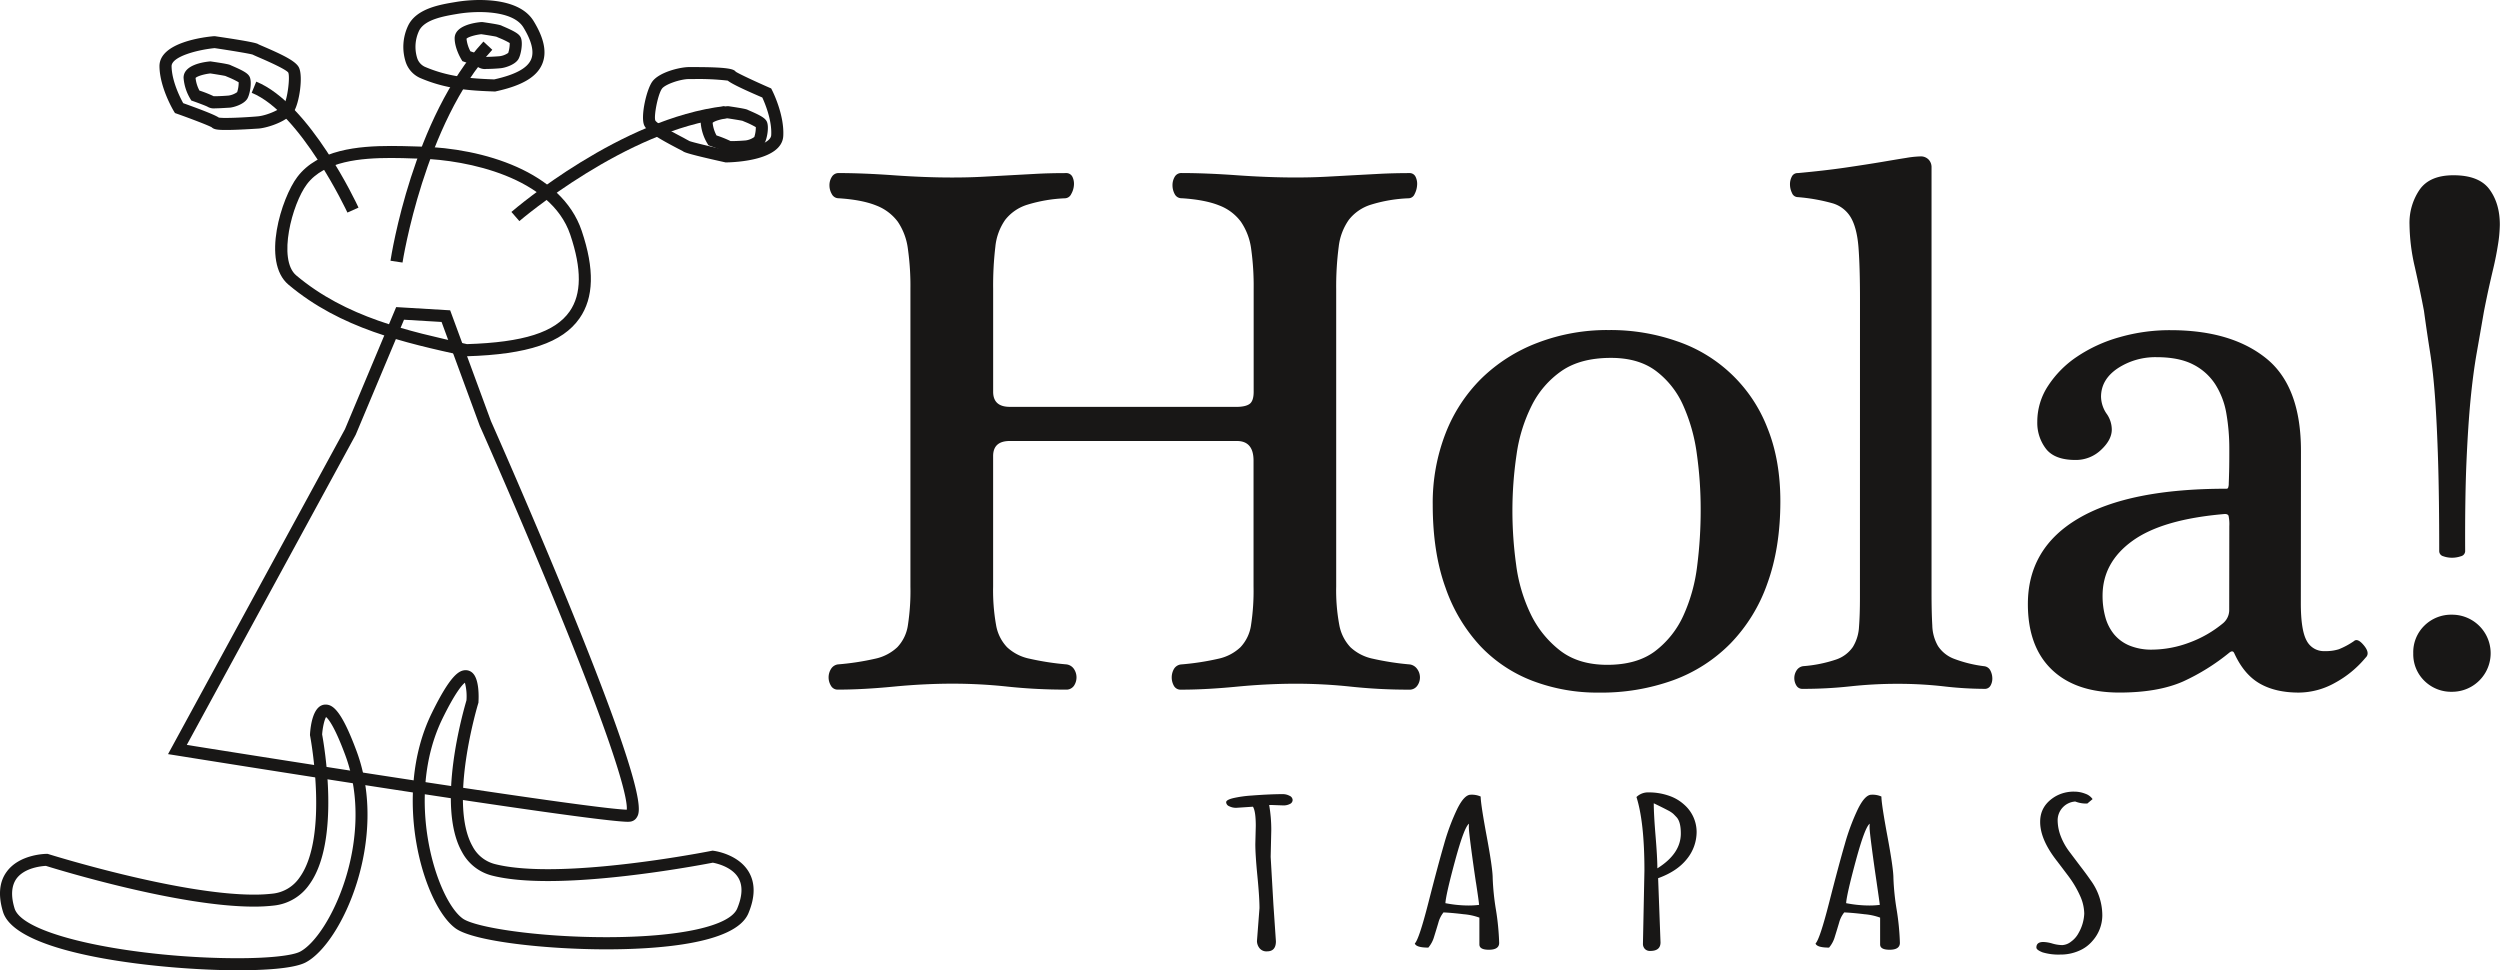 <svg xmlns="http://www.w3.org/2000/svg" viewBox="0 0 992.37 385.15"><defs><style>.cls-1{fill:#181716;}</style></defs><title>logoAsset 2logod</title><g id="Layer_2" data-name="Layer 2"><g id="Layer_1-2" data-name="Layer 1"><path class="cls-1" d="M137.91,84.38c-.18-.4-18.55-39.59-38-47.54l1.81-4.43c21.23,8.66,39.81,48.27,40.59,50Z"/><path class="cls-1" d="M206.16,87.76,203,84.13c1.77-1.52,43.63-37.23,84.6-42l.55,4.76C248.66,51.49,206.58,87.4,206.16,87.76Z"/><path class="cls-1" d="M159.78,104.22,155,103.5c.35-2.3,8.91-56.66,36.89-87l3.52,3.25C168.47,49,159.86,103.67,159.78,104.22Z"/><path class="cls-1" d="M288.08,64.48l-.28-.06C272.34,61,271.5,60.36,271.05,60c-.14-.09-1.09-.58-1.92-1-8-4.18-12.54-6.91-13.49-9.44-1.36-3.6,1-14.11,3.35-17.26,2.72-3.61,10.61-5.58,14.26-5.67l2.24,0c13.84,0,15.81.82,16.56,1.84,1.41.91,7.82,3.9,13.28,6.29l.79.35.38.76c.21.39,4.91,9.74,4.41,18.15-.57,9.59-18.88,10.39-22.55,10.45ZM273.7,56c1.3.5,8.43,2.21,14.86,3.64,7.06-.17,17.35-2.15,17.57-6,.35-5.89-2.51-12.71-3.54-14.94C293,34.58,290,32.91,288.87,32a102.51,102.51,0,0,0-13.38-.62l-2.13,0c-3.59.08-9.31,2.13-10.55,3.77-1.67,2.2-3.34,11-2.68,12.69.61,1,4.4,3.33,11.21,6.87C272.71,55.48,273.33,55.8,273.7,56Z"/><path class="cls-1" d="M196.58,36.32l-.3,0c-10.15-.35-19.38-1-29.54-5.38a10.53,10.53,0,0,1-5.68-6.28,19.62,19.62,0,0,1,1-14.59c3.32-6.67,12.46-8.21,18.5-9.22l.36-.06A58,58,0,0,1,190.33,0c7.47,0,17.26,1.45,21.48,8.35s5.35,12.52,3.39,17.12c-2.18,5.11-8,8.53-18.32,10.78ZM190.33,4.79a53.92,53.92,0,0,0-8.62.7l-.35.06c-5.09.86-12.78,2.15-15,6.64a15,15,0,0,0-.78,10.8,5.75,5.75,0,0,0,3.07,3.53c9.31,4,18,4.65,27.51,5,8.38-1.86,13.17-4.45,14.65-7.92,1.29-3,.26-7.31-3.06-12.74C204.5,5.58,195.44,4.79,190.33,4.79Z"/><path class="cls-1" d="M89.76,51.59h0c-3.29,0-4.82-.17-5.72-1.06-1.35-.77-8.07-3.34-13.77-5.37l-.81-.28L69,44.14c-.22-.37-5.58-9.36-5.7-17.78-.12-9.6,18.08-11.72,21.73-12l.28,0,.28.05c15.69,2.3,16.57,2.87,17,3.18.12.06,1.07.48,1.92.84,8.33,3.58,13.06,6,14.19,8.45,1.65,3.59.11,14.07-2.09,17.46-2.46,3.8-10.18,6.34-13.82,6.68C100.59,51.16,94.21,51.59,89.76,51.59Zm-2.87-4.9a24.4,24.4,0,0,0,2.87.12c4.09,0,10.31-.41,12.64-.63,3.59-.35,9.14-2.79,10.26-4.52,1.49-2.31,2.53-11.19,1.76-12.86-.69-.94-4.65-3-11.74-6.05-1.39-.6-2-.88-2.4-1.08-1.33-.41-8.57-1.6-15.08-2.57-7,.69-17.14,3.4-17.09,7.2.08,5.9,3.42,12.5,4.61,14.65C82.56,44.47,85.72,45.91,86.89,46.69Z"/><path class="cls-1" d="M85.51,43h0a5,5,0,0,1-3.23-.69c-.75-.37-3.37-1.36-5.53-2.13l-.81-.28-.44-.74a18.88,18.88,0,0,1-2.63-8.26c-.06-5.17,8-6.3,10.51-6.52l.28,0,.29.05c6.41.94,7.23,1.22,7.68,1.49l.71.31c4.63,2,6.15,3,6.77,4.29,1,2.1.06,7.14-1,8.76-1.39,2.13-5.19,3.3-6.91,3.46C90.23,42.77,87.46,43,85.51,43Zm-.78-4.81.78,0c1.71,0,4.28-.17,5.24-.26a7.69,7.69,0,0,0,3.39-1.36,12.17,12.17,0,0,0,.6-3.91,32.63,32.63,0,0,0-4.29-2.08l-1-.43c-.75-.18-3.53-.63-5.95-1-2.52.27-5.29,1.12-5.87,1.8a13.48,13.48,0,0,0,1.54,5A46.72,46.72,0,0,1,84.73,38.15Z"/><path class="cls-1" d="M193.1,27.37h0a5.07,5.07,0,0,1-3.22-.68c-.75-.37-3.37-1.36-5.53-2.13l-.81-.29-.44-.73c-.26-.44-2.58-4.38-2.63-8.26-.06-5.17,8-6.3,10.51-6.52l.28,0,.28,0c6.38.93,7.23,1.22,7.69,1.49l.7.3c4.64,2,6.16,3,6.77,4.31,1,2.08.07,7.12-1,8.74-1.38,2.13-5.18,3.31-6.91,3.47C197.82,27.19,195,27.37,193.1,27.37Zm-.77-4.8.77,0c1.7,0,4.28-.17,5.25-.26A7.69,7.69,0,0,0,201.74,21a12.26,12.26,0,0,0,.59-3.92A31.72,31.72,0,0,0,198,15l-.95-.42c-.76-.19-3.54-.64-6-1-2.51.27-5.29,1.12-5.87,1.79a13.61,13.61,0,0,0,1.55,5A45,45,0,0,1,192.33,22.57Z"/><path class="cls-1" d="M290.76,60.78a5,5,0,0,1-3.21-.69c-.75-.37-3.37-1.36-5.54-2.13l-.8-.29-.44-.73a18.85,18.85,0,0,1-2.63-8.26c-.07-5.17,8-6.3,10.5-6.52l.29,0,.28,0c6.43.95,7.25,1.23,7.7,1.5l.71.31c4.63,2,6.14,3,6.76,4.29,1,2.09.06,7.13-1,8.76-1.38,2.12-5.18,3.3-6.91,3.46C295.5,60.59,292.72,60.78,290.76,60.78ZM290,56l.77,0c1.71,0,4.3-.17,5.26-.26a7.64,7.64,0,0,0,3.39-1.36,12.5,12.5,0,0,0,.6-3.91,31.65,31.65,0,0,0-4.28-2.08c-.47-.2-.76-.32-1-.43-.75-.18-3.54-.63-6-1-2.51.28-5.28,1.13-5.86,1.8a13.25,13.25,0,0,0,1.54,5A46,46,0,0,1,290,56Z"/><path class="cls-1" d="M249.37,326.21h0c-15.05,0-172.62-25.25-179.32-26.33l-3.35-.53,70.24-129,20.32-48.45,21.43,1.28,16.2,44c.82,1.83,16.57,37.4,31.39,73.71,31.06,76.14,27.86,81.35,26.49,83.58a3.51,3.51,0,0,1-2.83,1.7ZM74.15,295.69c23.11,3.69,158.26,25.17,174.65,25.72.31-3.18-1.87-17.29-27.34-79.64-15-36.7-30.82-72.35-31-72.7l-.06-.15L175.28,127.8l-14.91-.89L141.2,172.57Z"/><path class="cls-1" d="M184.91,141.41l-.29-.07C160.34,136,135.23,130.42,114.51,113c-10.78-9.07-2.77-34.46,3.5-42.74,8.25-10.92,24.25-12.32,37.27-12.32,3.19,0,6.31.09,9.06.17l2.68.08c24.48.62,55.91,9.76,63.89,33.44,5.12,15.18,4.84,26.52-.85,34.7-6.76,9.72-20.6,14.37-44.85,15.09Zm-29.63-78.7c-11.9,0-26.47,1.18-33.45,10.41-5.89,7.8-11.69,29.93-4.24,36.2,19.75,16.61,44.15,22.06,67.77,27.28,22.4-.69,35-4.71,40.77-13,4.76-6.84,4.84-16.79.24-30.43-7.69-22.82-41-29.71-59.48-30.19l-2.69-.07C161.48,62.8,158.4,62.71,155.28,62.71Z"/><path class="cls-1" d="M94.39,385.15h0c-28.12,0-87.91-5.68-93.2-23.21-2-6.58-1.47-12,1.54-16,5.1-6.89,15.38-7,15.82-7h.37l.35.11c.52.16,51.41,16.07,81.47,16.07a63.43,63.43,0,0,0,7.53-.4,14.78,14.78,0,0,0,10.61-6.35c11.77-16.15,4.31-55.81,4.23-56.21l-.06-.29,0-.3c.21-3.58,1.24-11.89,6.2-11.89,2.83,0,6.28,2.25,12.31,18.53,12.93,34.84-5.9,76.35-20.26,83.84C116.36,384.6,103.94,385.15,94.39,385.15ZM18.22,343.71c-1.59.08-8.43.67-11.66,5.05-2,2.78-2.32,6.75-.79,11.79,3.42,11.34,49.61,19.81,88.61,19.81h0c12.37,0,21.61-1,24.71-2.59,11.72-6.11,30.29-44.75,18-77.93-4.32-11.66-6.79-14.52-7.66-15.21-.66,1.06-1.36,4.1-1.56,6.9.76,4.13,7.44,42.41-5.12,59.63a19.57,19.57,0,0,1-13.91,8.28,68.57,68.57,0,0,1-8.1.44C71,359.88,23.39,345.32,18.22,343.71Z"/><path class="cls-1" d="M240.7,376.84c-23.72,0-52.57-3.1-59.8-8.28-12.7-9.1-25.71-52.46-9.49-85.53,7.35-15,10.81-17,13.46-17a3.94,3.94,0,0,1,2.9,1.29c2.47,2.62,2.28,9.29,2.16,11.27l0,.28-.08.28c-.12.39-12,39.57-2.28,56.78a13.91,13.91,0,0,0,9,7.09c5.26,1.33,12.32,2,21,2,28.25,0,64.51-7.21,64.88-7.28l.38-.08.38.05c.41.05,9.92,1.31,14.07,8.48,2.56,4.42,2.49,9.92-.21,16.36C291.83,375,259.5,376.84,240.7,376.84ZM184.54,271c-1,.77-3.68,3.61-8.83,14.1-15.48,31.55-2.39,72.1,8,79.53,4.87,3.49,29.48,7.38,57,7.38,29.09,0,49-4.37,51.93-11.39,2.08-5,2.24-9.06.48-12.11-2.57-4.43-8.68-5.8-10.18-6.07-4.22.82-38.35,7.29-65.39,7.29-9.06,0-16.51-.72-22.16-2.15a18.68,18.68,0,0,1-12-9.39C173,319.86,184,282,185.16,278A21.18,21.18,0,0,0,184.54,271Z"/><path class="cls-1" d="M504.63,329.6l-.24,10.54,1.08,18.8,1,14.7q0,4-3.52,4a3.49,3.49,0,0,1-3-1.28,4.64,4.64,0,0,1-1-2.83l1-13.06q0-4.23-.83-12.74T498.3,335l.18-7.15q0-5.86-1.13-7.63l-6.63.44a6,6,0,0,1-2.78-.62,1.83,1.83,0,0,1-1.22-1.59c0-.65,1-1.21,2.92-1.66a46.8,46.8,0,0,1,7.17-1q7.33-.56,12.36-.56a5.6,5.6,0,0,1,2.71.66,1.92,1.92,0,0,1,1.23,1.66,1.77,1.77,0,0,1-1.08,1.58,5.51,5.51,0,0,1-2.62.58l-4.36-.16c-.56,0-1,0-1.26,0A57.27,57.27,0,0,1,504.63,329.6Z"/><path class="cls-1" d="M591,377c-2.51,0-3.76-.7-3.76-2.11V364.25A24,24,0,0,0,581,362.9c-3-.37-5.68-.61-8-.72a11.07,11.07,0,0,0-2.06,4.15c-.54,1.81-1.09,3.63-1.67,5.47a11.58,11.58,0,0,1-2.3,4.35q-4.79,0-5.37-1.63,1.67-1.61,5.43-16.33t6.18-23.06a86,86,0,0,1,5.22-14q2.8-5.67,5.38-5.67a8.68,8.68,0,0,1,3.94.72q0,2.91,2.39,15.77t2.38,16.63a98.63,98.63,0,0,0,1.29,12.54,100.43,100.43,0,0,1,1.28,13.16Q595.08,377,591,377Zm-5.13-26.69q-1.08-7.24-1.94-13.81t-.87-7.95a10.36,10.36,0,0,1,.06-1.58q-1.9,1.32-5.52,14.66t-3.85,16.88a48.42,48.42,0,0,0,8.5.92,33.77,33.77,0,0,0,4.87-.24Q587,357.59,585.89,350.34Z"/><path class="cls-1" d="M652.16,374.76l.59-29.19q0-19.24-3.16-29.19a6.55,6.55,0,0,1,4.72-1.84,24.19,24.19,0,0,1,8.27,1.36,17.09,17.09,0,0,1,6.06,3.6,14.44,14.44,0,0,1,4.83,10.66A17.07,17.07,0,0,1,669.59,341q-3.89,4.89-11.4,7.6l.95,25.48q0,3.39-4.06,3.39a2.73,2.73,0,0,1-2.21-.86A2.91,2.91,0,0,1,652.16,374.76Zm5.73-30.07q9.32-5.83,9.31-13.86v0q0-4.59-1.67-6.42c-.56-.59-1-1.05-1.34-1.38a10.51,10.51,0,0,0-2.06-1.34c-1.24-.66-3.13-1.61-5.67-2.83q0,4.31.71,12.93T657.89,344.69Z"/><path class="cls-1" d="M750.07,377c-2.51,0-3.76-.7-3.76-2.11V364.25a23.85,23.85,0,0,0-6.24-1.35q-4.5-.56-8-.72a11.07,11.07,0,0,0-2.06,4.15c-.54,1.81-1.09,3.63-1.67,5.47a11.58,11.58,0,0,1-2.3,4.35c-3.18,0-5-.54-5.37-1.63q1.67-1.61,5.43-16.33t6.18-23.06a86,86,0,0,1,5.22-14q2.81-5.67,5.38-5.67a8.68,8.68,0,0,1,3.94.72q0,2.91,2.39,15.77t2.38,16.63a98.63,98.63,0,0,0,1.29,12.54,100.43,100.43,0,0,1,1.28,13.16Q754.13,377,750.07,377Zm-5.13-26.69q-1.08-7.24-1.94-13.81t-.87-7.95a10.36,10.36,0,0,1,.06-1.58q-1.91,1.32-5.52,14.66t-3.85,16.88a48.51,48.51,0,0,0,8.5.92,33.77,33.77,0,0,0,4.87-.24Q746,357.59,744.94,350.34Z"/><path class="cls-1" d="M808.34,376.11c0-1.46.92-2.19,2.75-2.19a14,14,0,0,1,3.61.62,15,15,0,0,0,3.88.62,6.17,6.17,0,0,0,3.55-1.4,9.82,9.82,0,0,0,3-3.48,16.85,16.85,0,0,0,2.21-7.64,17.75,17.75,0,0,0-1.79-7.33,40.56,40.56,0,0,0-4.36-7.35q-2.56-3.42-5.2-6.86-6.21-8.19-6.15-14.94c0-4.25,2-7.6,6-10a14.56,14.56,0,0,1,7.59-1.92,11.85,11.85,0,0,1,4.3.82,5.86,5.86,0,0,1,2.92,2.14l-2.09,1.76a11.71,11.71,0,0,1-4.78-.8,7.48,7.48,0,0,0-7,7.24,18,18,0,0,0,1.31,6.73,24.9,24.9,0,0,0,3.29,5.87l4.24,5.63q2.33,3,4.29,5.83a23.61,23.61,0,0,1,4.6,14,15.38,15.38,0,0,1-4,10.14,14.16,14.16,0,0,1-5.25,3.81,18.06,18.06,0,0,1-7.47,1.5,21.84,21.84,0,0,1-7-.88C809.19,377.4,808.34,376.78,808.34,376.11Z"/><path class="cls-1" d="M490.71,161.51q3.69,0,5.31-1.17t1.62-4.84V114.75a106.55,106.55,0,0,0-1-16A24.76,24.76,0,0,0,492.56,88a19.14,19.14,0,0,0-8.6-6.45q-5.59-2.26-14.86-2.86a3,3,0,0,1-2.8-1.64,7.28,7.28,0,0,1-.88-3.51,6.46,6.46,0,0,1,.88-3.36,3,3,0,0,1,2.8-1.49q9.56,0,21.92.88t23.24.88q6.33,0,11.92-.29c3.72-.2,7.33-.39,10.81-.59L547.65,69q5.45-.28,11.77-.29a2.57,2.57,0,0,1,2.5,1.49,6.32,6.32,0,0,1,.59,3.36,8.8,8.8,0,0,1-1,3.51,2.65,2.65,0,0,1-2.35,1.64,57.78,57.78,0,0,0-15.08,2.57,17.79,17.79,0,0,0-8.68,6,23.06,23.06,0,0,0-4,10.65,121.47,121.47,0,0,0-1,16.89V232.76a74.28,74.28,0,0,0,1.25,15.42,17.38,17.38,0,0,0,4.41,8.74,18.46,18.46,0,0,0,8.9,4.56,108.45,108.45,0,0,0,14.72,2.27,4.35,4.35,0,0,1,2.86,1.8,5.63,5.63,0,0,1,0,6.71,3.68,3.68,0,0,1-3.16,1.5,216.85,216.85,0,0,1-23-1.18,205.78,205.78,0,0,0-21.85-1.18q-11.47,0-23.68,1.18t-22.07,1.18a3,3,0,0,1-2.79-1.5,6.84,6.84,0,0,1,0-6.71,3.72,3.72,0,0,1,2.79-1.8,103.88,103.88,0,0,0,14.86-2.27,18.33,18.33,0,0,0,8.75-4.56,16.09,16.09,0,0,0,4.2-8.74,90.15,90.15,0,0,0,1-15.42V182.83c0-5.19-2.22-7.78-6.63-7.78H400.85q-6.63,0-6.63,6v51.69a78.07,78.07,0,0,0,1.18,15.42,16.85,16.85,0,0,0,4.34,8.74,18.37,18.37,0,0,0,8.9,4.56,108,108,0,0,0,14.71,2.27,4.2,4.2,0,0,1,2.94,1.8,6,6,0,0,1,0,6.71,3.66,3.66,0,0,1-3.24,1.5,216.66,216.66,0,0,1-23-1.18,204.94,204.94,0,0,0-21.79-1.18q-11.42,0-23.62,1.18t-22.05,1.18a3,3,0,0,1-2.72-1.5,6.34,6.34,0,0,1,0-6.71,3.86,3.86,0,0,1,2.72-1.8,103.88,103.88,0,0,0,14.86-2.27,18.38,18.38,0,0,0,8.75-4.56,16,16,0,0,0,4.19-8.74,89.13,89.13,0,0,0,1-15.42V114.82a105.67,105.67,0,0,0-1-16,24.68,24.68,0,0,0-4-10.79,19.23,19.23,0,0,0-8.61-6.47q-5.6-2.26-14.86-2.86a3,3,0,0,1-2.72-1.64,6.83,6.83,0,0,1-.95-3.51,6.07,6.07,0,0,1,.95-3.36,3.07,3.07,0,0,1,2.72-1.49q9.57,0,21.91.88t23.18.88q6.3,0,11.87-.29l10.86-.59L411.36,69c3.58-.19,7.47-.29,11.69-.29a2.69,2.69,0,0,1,2.65,1.49,6.42,6.42,0,0,1,.59,3.36,8.29,8.29,0,0,1-1.1,3.51,2.81,2.81,0,0,1-2.43,1.64,58.94,58.94,0,0,0-15,2.56,17.81,17.81,0,0,0-8.75,6,22.44,22.44,0,0,0-3.9,10.62,131.25,131.25,0,0,0-.88,16.86V155.5q0,6,6.63,6Z"/><path class="cls-1" d="M706.71,199q0,18.39-5.15,32.58a64.81,64.81,0,0,1-14.64,23.83A61.41,61.41,0,0,1,664.2,270a84.18,84.18,0,0,1-29.57,4.93,72.4,72.4,0,0,1-26.19-4.63,56.12,56.12,0,0,1-20.81-13.83A65.36,65.36,0,0,1,573.8,233.3q-5.09-14-5.08-33a75.9,75.9,0,0,1,5.08-28.25,62.5,62.5,0,0,1,14.27-21.84,64.71,64.71,0,0,1,22.21-14.12,77.18,77.18,0,0,1,28.32-5.08,80,80,0,0,1,27.21,4.49,58.62,58.62,0,0,1,35.75,34.35Q706.71,182.55,706.71,199Zm-31.63,3.38a157.48,157.48,0,0,0-1.54-22.29,69.23,69.23,0,0,0-5.45-19.27,34.67,34.67,0,0,0-10.81-13.61q-6.91-5.15-17.8-5.15-12.06,0-19.56,5.15A36.55,36.55,0,0,0,608,161a62.57,62.57,0,0,0-6,19.42A152.17,152.17,0,0,0,600.35,203a156.72,156.72,0,0,0,1.47,21.11,63.81,63.81,0,0,0,5.74,19.56,40.59,40.59,0,0,0,11.62,14.49q7.35,5.74,18.83,5.74,11.78,0,19-5.44a36.8,36.8,0,0,0,11.25-14.2,66.68,66.68,0,0,0,5.44-19.71A173.41,173.41,0,0,0,675.08,202.41Z"/><path class="cls-1" d="M738.32,119q0-13.09-.59-20.74t-3-11.85a12.46,12.46,0,0,0-7.36-5.73,72.39,72.39,0,0,0-13.75-2.43,2.49,2.49,0,0,1-2.28-1.62,7.76,7.76,0,0,1-.81-3.53,6.41,6.41,0,0,1,.73-3,2.48,2.48,0,0,1,2.36-1.39q10.88-1,19.12-2.21t14.2-2.21c4-.68,7.2-1.22,9.71-1.61a38.65,38.65,0,0,1,5.51-.59,4.27,4.27,0,0,1,3.46,1.32,4.34,4.34,0,0,1,1.1,2.8V235.51q0,7.65.3,12.72a17.08,17.08,0,0,0,2.28,8.24,13.2,13.2,0,0,0,6.25,5,51.05,51.05,0,0,0,12.21,3,3.12,3.12,0,0,1,2.35,1.76,6.86,6.86,0,0,1,.74,3.09,5.55,5.55,0,0,1-.74,2.87,2.53,2.53,0,0,1-2.35,1.25,144.47,144.47,0,0,1-16.26-1,160.76,160.76,0,0,0-18-1,173.15,173.15,0,0,0-19,1,171,171,0,0,1-19,1,2.67,2.67,0,0,1-2.43-1.32,5.65,5.65,0,0,1,.08-6,3.68,3.68,0,0,1,2.64-1.69,53.22,53.22,0,0,0,13.1-2.65,13.19,13.19,0,0,0,6.62-5,17,17,0,0,0,2.42-7.95c.25-3.13.37-7,.37-11.62Z"/><path class="cls-1" d="M913.31,239.48q0,10.59,2.28,14.78a7.7,7.7,0,0,0,7.29,4.2,17.22,17.22,0,0,0,5.51-.74,30.42,30.42,0,0,0,6-3.23q1.47-1.34,4,1.76t.59,4.85a41.4,41.4,0,0,1-12.21,10,29.67,29.67,0,0,1-14.27,3.82q-9.27,0-15.52-3.6t-10.08-12c-.39-.88-1-1-1.91-.3a85.09,85.09,0,0,1-18.39,11.48q-10,4.41-25.3,4.41-17.36,0-26.85-9.12t-9.49-26q0-22.2,20.08-34T883.75,194a.77.77,0,0,0,.66-.29,4.79,4.79,0,0,0,.29-1.84q.07-1.54.15-4.71t.07-8.9a81.1,81.1,0,0,0-1.17-14.12,31.24,31.24,0,0,0-4.42-11.62,22.55,22.55,0,0,0-8.83-7.87q-5.58-2.86-14.41-2.87a27.22,27.22,0,0,0-15.45,4.41Q834,150.64,834,157.54a12.5,12.5,0,0,0,2.06,6.47,11,11,0,0,1,2.21,6.48q0,4.11-4.27,8.09a14.42,14.42,0,0,1-10.15,4q-8.24,0-11.69-4.41a16.89,16.89,0,0,1-3.46-10.74A25.8,25.8,0,0,1,813,153.13a40.64,40.64,0,0,1,11.47-11.55,58.22,58.22,0,0,1,16.84-7.72,72.06,72.06,0,0,1,20.23-2.8q24.12,0,38,11.18t13.82,36.92Zm-28.39-30.61a16.31,16.31,0,0,0-.29-4.11c-.2-.49-.69-.73-1.47-.73q-24.72,2.06-36.63,10.63t-11.92,21.79a31.84,31.84,0,0,0,1.1,8.51,18.4,18.4,0,0,0,3.46,6.82,15.79,15.79,0,0,0,6.11,4.47,22.72,22.72,0,0,0,9,1.62,42.75,42.75,0,0,0,14.57-2.72,45.52,45.52,0,0,0,13.68-7.84,6.88,6.88,0,0,0,2.35-4.85Z"/><path class="cls-1" d="M978.54,218.74a2.13,2.13,0,0,1-1.69,2.06,10.76,10.76,0,0,1-3.53.59,10.1,10.1,0,0,1-3.46-.59,2.11,2.11,0,0,1-1.62-2.06q0-21.18-.44-35.6t-1.18-24.86q-.74-10.46-2-18.39t-2.43-16.48q-1.47-7.8-3.6-17.28a78,78,0,0,1-2.14-17,23.33,23.33,0,0,1,4-13.82q4-5.75,13.46-5.74,10.15,0,14.27,5.59t4.12,14a53.1,53.1,0,0,1-.74,8q-.74,4.71-1.84,9.34t-2.13,9.34q-1,4.71-1.62,7.94-1.47,8.53-2.87,16.48t-2.42,18.39q-1,10.45-1.62,24.71T978.54,218.74Zm-20.6,40.6a14.74,14.74,0,0,1,4.42-11,15.11,15.11,0,0,1,11-4.34,15.3,15.3,0,1,1,0,30.6,15.11,15.11,0,0,1-11-4.34A14.74,14.74,0,0,1,957.94,259.34Z"/></g></g></svg>